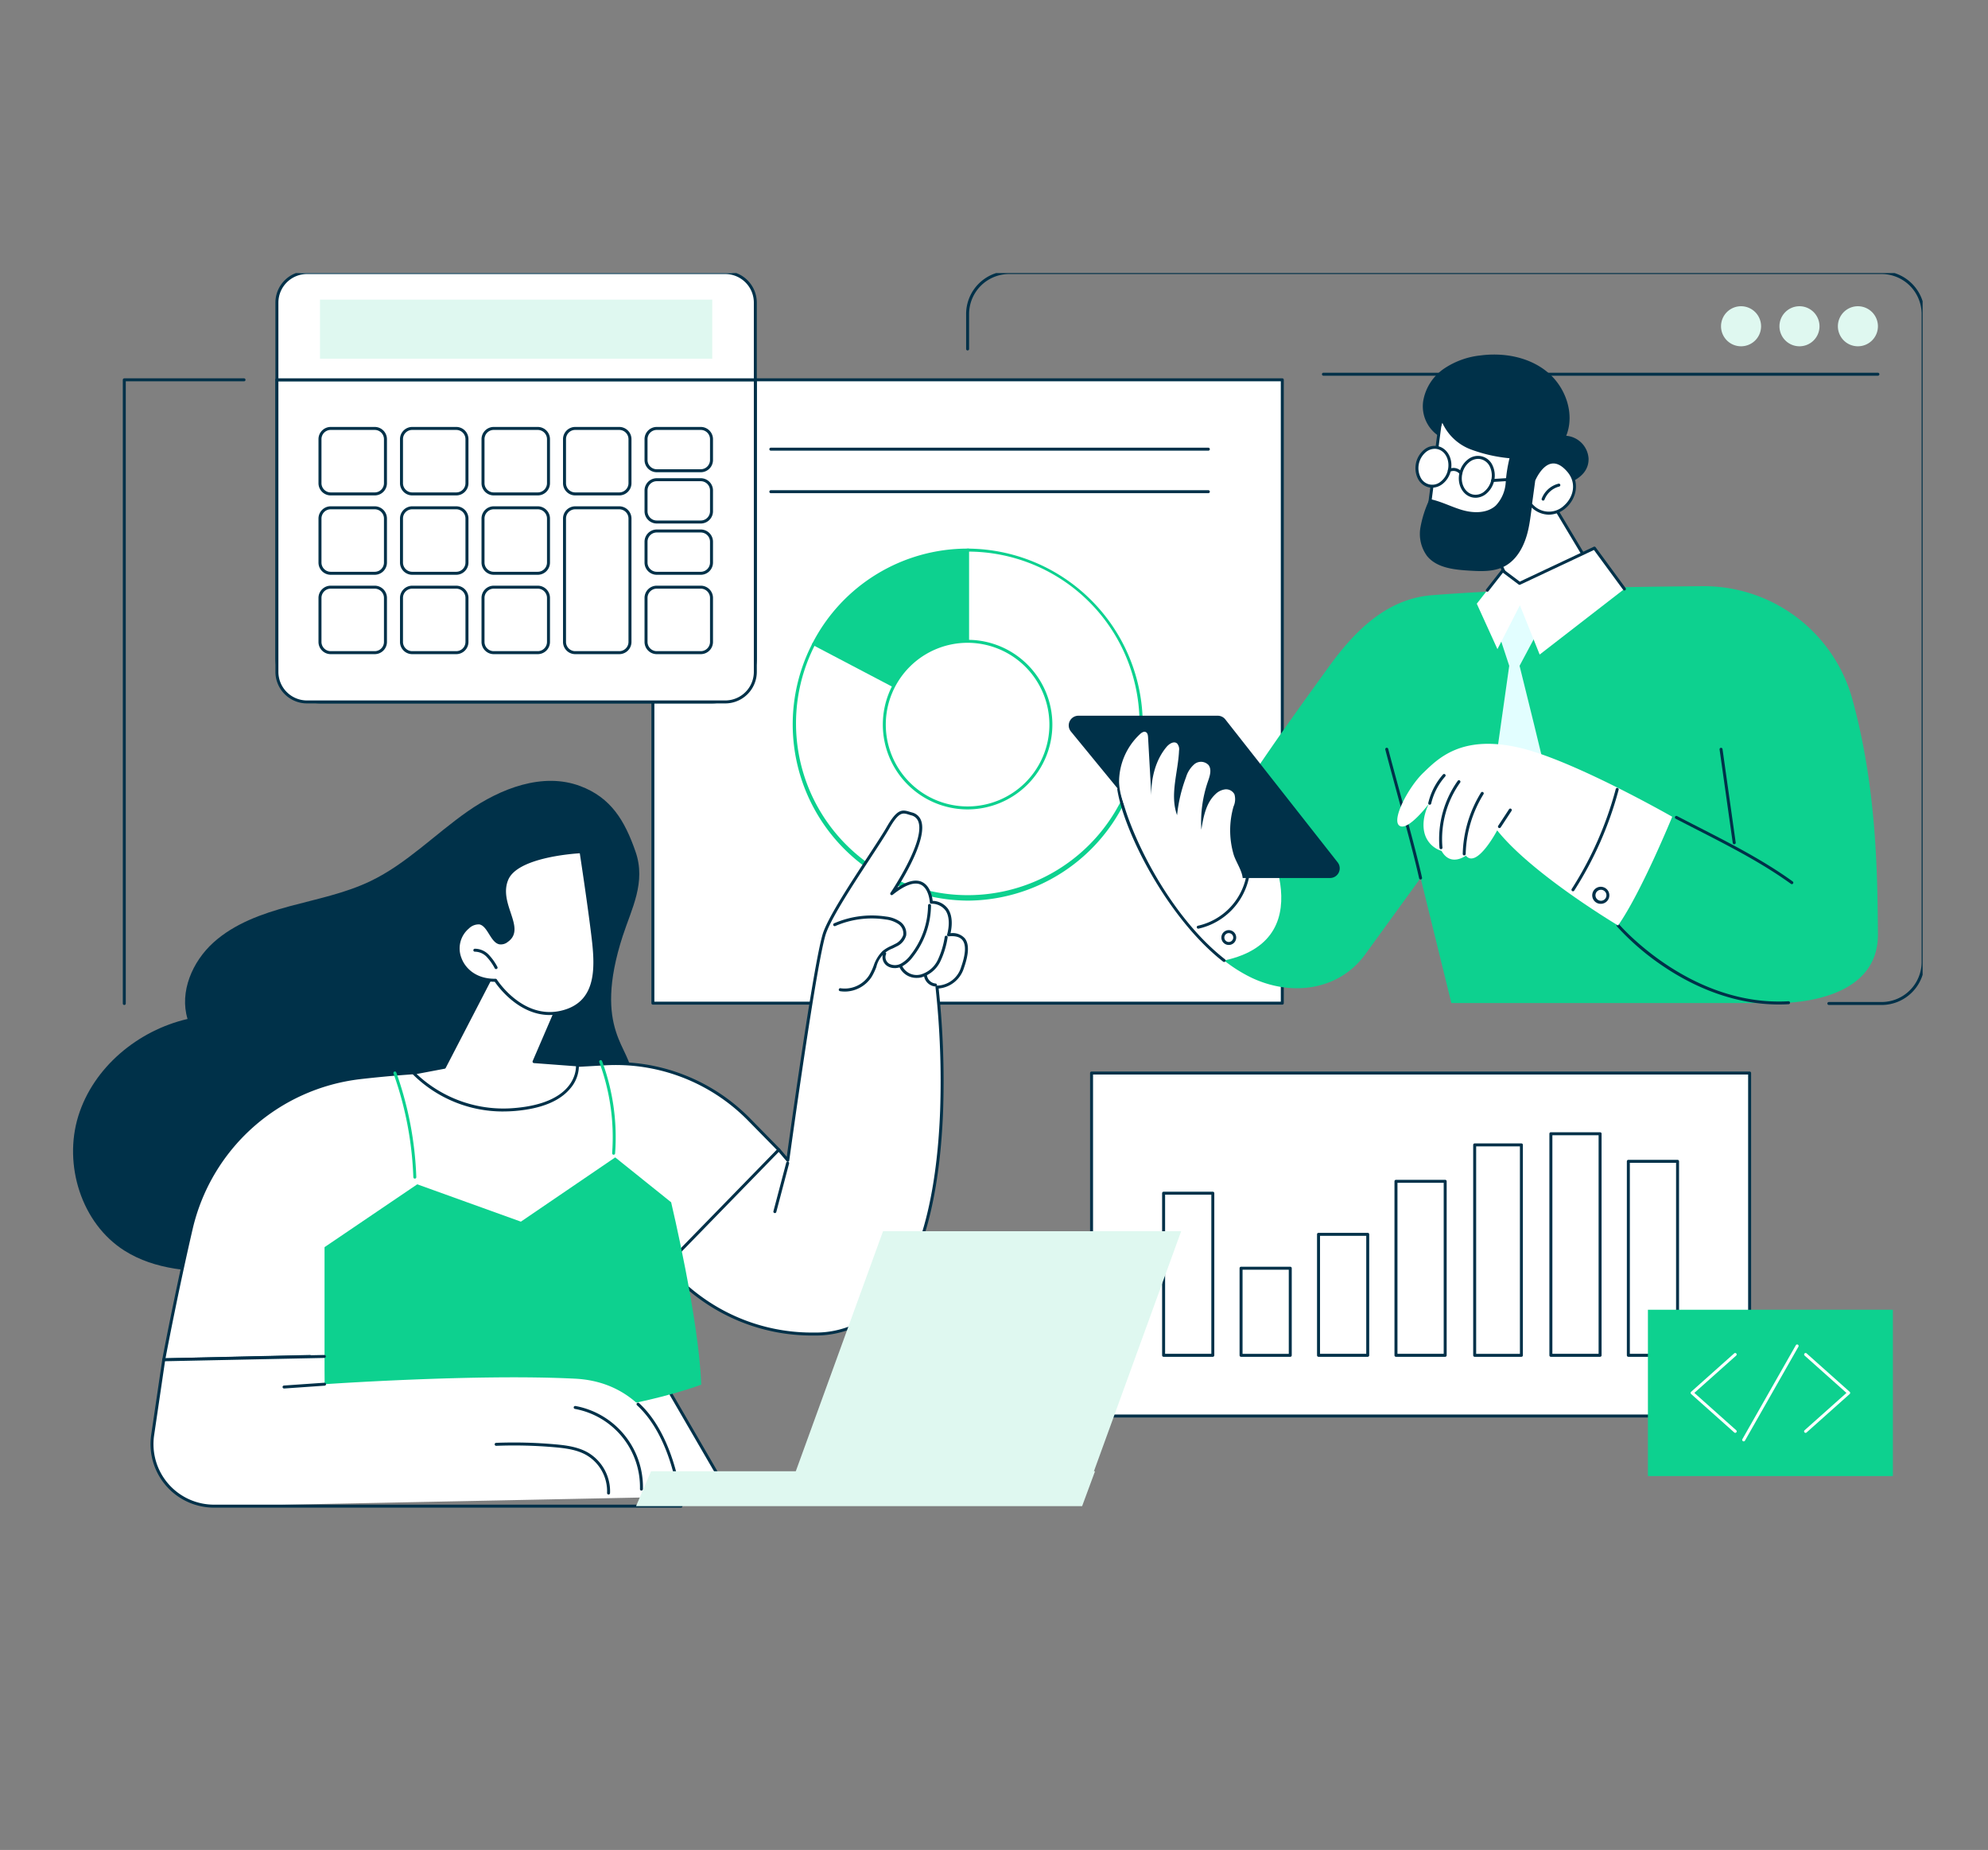<?xml version="1.0"?>
<svg xmlns="http://www.w3.org/2000/svg" xmlns:xlink="http://www.w3.org/1999/xlink" width="517" height="481" viewBox="0 0 517 481">
  <rect x="0" y="0" width="517" height="481" fill="#808080" stroke="none"/>
  <defs>
    <clipPath id="clip-path">
      <rect id="Rectangle_7514" data-name="Rectangle 7514" width="481" height="321" transform="translate(0 0.48)" fill="none"/>
    </clipPath>
    <clipPath id="clip-Picto-avantage-1-vert">
      <rect width="517" height="481"/>
    </clipPath>
  </defs>
  <g id="Picto-avantage-1-vert" clip-path="url(#clip-Picto-avantage-1-vert)">
    <g id="Groupe_561" data-name="Groupe 561" transform="translate(19 70.465)">
      <rect id="Rectangle_7506" data-name="Rectangle 7506" width="171.135" height="89.175" transform="translate(264.87 208.535)" fill="#fff"/>
      <g id="Groupe_560" data-name="Groupe 560" transform="translate(0 0.055)">
        <g id="Groupe_559" data-name="Groupe 559" clip-path="url(#clip-path)">
          <path id="Trac&#xE9;_8493" data-name="Trac&#xE9; 8493" d="M855.925,628.538H684.789a.387.387,0,0,1-.386-.386V538.977a.386.386,0,0,1,.386-.386H855.925a.386.386,0,0,1,.386.386v89.174a.386.386,0,0,1-.386.386m-170.749-.773H855.538v-88.4H685.176Z" transform="translate(-419.919 -330.497)" fill="#003149"/>
          <path id="Trac&#xE9;_8494" data-name="Trac&#xE9; 8494" d="M746.077,662.365h-12.8a.386.386,0,0,1-.386-.386v-42.15a.386.386,0,0,1,.386-.386h12.8a.387.387,0,0,1,.386.386v42.15a.387.387,0,0,1-.386.386m-12.41-.773h12.024V620.216H733.667Z" transform="translate(-449.671 -380.104)" fill="#003149"/>
          <rect id="Rectangle_7507" data-name="Rectangle 7507" width="12.797" height="22.646" transform="translate(303.753 259.228)" fill="#fff"/>
          <path id="Trac&#xE9;_8495" data-name="Trac&#xE9; 8495" d="M798.2,693.33h-12.8a.386.386,0,0,1-.386-.386V670.3a.386.386,0,0,1,.386-.386h12.8a.386.386,0,0,1,.386.386v22.646a.387.387,0,0,1-.386.386m-12.41-.773h12.024V670.684H785.792Z" transform="translate(-481.653 -411.069)" fill="#003149"/>
          <path id="Trac&#xE9;_8496" data-name="Trac&#xE9; 8496" d="M850.327,679.338h-12.8a.386.386,0,0,1-.386-.386V647.492a.386.386,0,0,1,.386-.386h12.8a.387.387,0,0,1,.386.386v31.459a.387.387,0,0,1-.386.386m-12.41-.773h12.024V647.879H837.917Z" transform="translate(-513.634 -397.077)" fill="#003149"/>
          <rect id="Rectangle_7508" data-name="Rectangle 7508" width="12.797" height="45.244" transform="translate(344.039 236.63)" fill="#fff"/>
          <path id="Trac&#xE9;_8497" data-name="Trac&#xE9; 8497" d="M902.452,657.451h-12.8a.386.386,0,0,1-.386-.386V611.82a.386.386,0,0,1,.386-.386h12.8a.387.387,0,0,1,.386.386v45.245a.387.387,0,0,1-.386.386m-12.41-.773h12.024V612.207H890.042Z" transform="translate(-545.616 -375.19)" fill="#003149"/>
          <path id="Trac&#xE9;_8498" data-name="Trac&#xE9; 8498" d="M954.766,642.424H942.613a.387.387,0,0,1-.386-.386v-54.71a.387.387,0,0,1,.386-.386h12.152a.386.386,0,0,1,.386.386v54.71a.386.386,0,0,1-.386.386M943,641.651h11.379V587.714H943Z" transform="translate(-578.108 -360.163)" fill="#003149"/>
          <rect id="Rectangle_7509" data-name="Rectangle 7509" width="12.797" height="57.614" transform="translate(384.326 224.261)" fill="#fff"/>
          <path id="Trac&#xE9;_8499" data-name="Trac&#xE9; 8499" d="M1006.7,637.812h-12.8a.386.386,0,0,1-.386-.386V579.811a.386.386,0,0,1,.386-.386h12.8a.386.386,0,0,1,.386.386v57.614a.386.386,0,0,1-.386.386m-12.41-.773h12.024V580.2H994.292Z" transform="translate(-609.579 -355.551)" fill="#003149"/>
          <rect id="Rectangle_7510" data-name="Rectangle 7510" width="12.797" height="50.437" transform="translate(404.47 231.437)" fill="#fff"/>
          <path id="Trac&#xE9;_8500" data-name="Trac&#xE9; 8500" d="M1058.827,649.207h-12.8a.386.386,0,0,1-.386-.386V598.383a.386.386,0,0,1,.386-.386h12.8a.386.386,0,0,1,.386.386v50.437a.386.386,0,0,1-.386.386m-12.411-.773h12.024V598.77h-12.024Z" transform="translate(-641.56 -366.946)" fill="#003149"/>
          <rect id="Rectangle_7511" data-name="Rectangle 7511" width="163.683" height="162.072" transform="translate(150.793 28.237)" fill="#fff"/>
          <path id="Trac&#xE9;_8501" data-name="Trac&#xE9; 8501" d="M553.274,235.022H389.591a.386.386,0,0,1-.386-.386V72.563a.386.386,0,0,1,.386-.386H553.274a.387.387,0,0,1,.386.386V234.635a.386.386,0,0,1-.386.386m-163.3-.773h162.91V72.95H389.978Z" transform="translate(-238.799 -44.326)" fill="#003149"/>
          <path id="Trac&#xE9;_8502" data-name="Trac&#xE9; 8502" d="M446.294,114.83a3.16,3.16,0,1,1-3.16-3.16,3.16,3.16,0,0,1,3.16,3.16" transform="translate(-269.948 -68.558)" fill="#f57a35"/>
          <path id="Trac&#xE9;_8503" data-name="Trac&#xE9; 8503" d="M582.74,119.621H468.961a.386.386,0,1,1,0-.773H582.74a.386.386,0,0,1,0,.773" transform="translate(-287.497 -72.962)" fill="#003149"/>
          <path id="Trac&#xE9;_8504" data-name="Trac&#xE9; 8504" d="M446.294,143.433a3.16,3.16,0,1,1-3.16-3.16,3.16,3.16,0,0,1,3.16,3.16" transform="translate(-269.948 -86.107)" fill="#f57a35"/>
          <path id="Trac&#xE9;_8505" data-name="Trac&#xE9; 8505" d="M582.74,148.224H468.961a.386.386,0,1,1,0-.773H582.74a.386.386,0,0,1,0,.773" transform="translate(-287.497 -90.511)" fill="#003149"/>
          <path id="Trac&#xE9;_8506" data-name="Trac&#xE9; 8506" d="M530.388,233.118V187.742A45.277,45.277,0,1,1,490.4,212.126Z" transform="translate(-297.754 -115.232)" fill="#fff"/>
          <path id="Trac&#xE9;_8507" data-name="Trac&#xE9; 8507" d="M490.4,212.126l39.986-24.383A45.277,45.277,0,1,1,490.4,212.126" transform="translate(-297.754 -115.232)" fill="#fff"/>
          <path id="Trac&#xE9;_8508" data-name="Trac&#xE9; 8508" d="M529.774,278.267a45.824,45.824,0,0,1-40.329-66.933.383.383,0,0,1,.142-.152L529.573,186.8a.385.385,0,0,1,.2-.056,45.763,45.763,0,0,1,0,91.525m-39.692-66.481a44.665,44.665,0,1,0,39.8-24.271Z" transform="translate(-297.141 -114.618)" fill="#0dd18f"/>
          <path id="Trac&#xE9;_8509" data-name="Trac&#xE9; 8509" d="M498.514,212.126A45.055,45.055,0,0,1,538.5,187.742v45.376Z" transform="translate(-305.866 -115.232)" fill="#0dd18f"/>
          <path id="Trac&#xE9;_8510" data-name="Trac&#xE9; 8510" d="M538.06,233.143l-40.893-21.469.177-.341a45.349,45.349,0,0,1,40.329-24.592h.386Zm-39.851-21.795,39.078,20.516V187.516a44.569,44.569,0,0,0-39.078,23.833" transform="translate(-305.039 -114.618)" fill="#0dd18f"/>
          <path id="Trac&#xE9;_8511" data-name="Trac&#xE9; 8511" d="M545.938,270.774A21.659,21.659,0,1,0,567.6,249.115a21.659,21.659,0,0,0-21.659,21.659" transform="translate(-334.963 -152.888)" fill="#fff"/>
          <path id="Trac&#xE9;_8512" data-name="Trac&#xE9; 8512" d="M566.984,292.205a22.046,22.046,0,1,1,22.046-22.046,22.071,22.071,0,0,1-22.046,22.046m0-43.319a21.273,21.273,0,1,0,21.273,21.273,21.3,21.3,0,0,0-21.273-21.273" transform="translate(-334.35 -152.273)" fill="#0dd18f"/>
          <path id="Trac&#xE9;_8513" data-name="Trac&#xE9; 8513" d="M977.972,171.157l-13.138-21.925-15.658-1.289-1.828,8.267,10.169,21.46Z" transform="translate(-581.251 -90.813)" fill="#fff"/>
          <path id="Trac&#xE9;_8514" data-name="Trac&#xE9; 8514" d="M956.9,177.443a.387.387,0,0,1-.349-.221l-10.169-21.46a.384.384,0,0,1-.028-.249l1.828-8.267a.392.392,0,0,1,.409-.3l15.658,1.289a.385.385,0,0,1,.3.187l13.138,21.925a.386.386,0,0,1-.214.567l-20.455,6.512a.374.374,0,0,1-.117.019m-9.763-21.892,9.968,21.035,19.668-6.262-12.785-21.336-15.123-1.245Z" transform="translate(-580.637 -90.199)" fill="#003149"/>
          <path id="Trac&#xE9;_8515" data-name="Trac&#xE9; 8515" d="M915.15,92.725l-3.86,29.606s18.972,6.925,20.357.85,4.788-21.546,4.788-21.546Z" transform="translate(-559.127 -56.934)" fill="#fff"/>
          <path id="Trac&#xE9;_8516" data-name="Trac&#xE9; 8516" d="M925.883,125.446c-6.028,0-14.87-3.2-15.337-3.366a.387.387,0,0,1-.25-.413l3.859-29.606a.387.387,0,0,1,.532-.306l21.285,8.91a.386.386,0,0,1,.228.44c-.034.155-3.418,15.542-4.788,21.549a3.035,3.035,0,0,1-1.6,2.04,8.426,8.426,0,0,1-3.927.754M911.1,121.457c2.04.714,14.2,4.809,18.338,2.557a2.262,2.262,0,0,0,1.218-1.533c1.26-5.525,4.227-18.995,4.718-21.228l-20.521-8.59Z" transform="translate(-558.514 -56.32)" fill="#003149"/>
          <path id="Trac&#xE9;_8517" data-name="Trac&#xE9; 8517" d="M950.286,83.422a6.345,6.345,0,0,0-5.821-6.126c2.289-5.711-.142-12.63-4.882-16.554s-11.309-5.129-17.411-4.337a20.885,20.885,0,0,0-9.524,3.461,12.771,12.771,0,0,0-5.374,8.383,9.26,9.26,0,0,0,3.789,8.929l1.188-3.255a13.247,13.247,0,0,0,7.376,6.912,39.321,39.321,0,0,0,10.089,2.3,37.864,37.864,0,0,0-1,6.439,9.541,9.541,0,0,1-2.565,5.858c-2.236,2.041-5.693,2.028-8.606,1.206s-5.626-2.319-8.6-2.894a28.807,28.807,0,0,0-2.4,7.422,9.714,9.714,0,0,0,1.742,7.407c2.5,3.055,6.908,3.531,10.846,3.777,3.125.194,6.426.355,9.212-1.075,3.475-1.784,5.365-5.671,6.226-9.482s.938-7.78,2-11.539l5.325-.206a9.149,9.149,0,0,0,3.978-.8c2.4-1.11,4.395-2.973,4.4-5.831" transform="translate(-556.152 -34.509)" fill="#003149"/>
          <path id="Trac&#xE9;_8518" data-name="Trac&#xE9; 8518" d="M981.68,133.175s3.533-8.687,8.942-2.513-3.774,15.488-9.791,8.756Z" transform="translate(-601.794 -78.851)" fill="#fff"/>
          <path id="Trac&#xE9;_8519" data-name="Trac&#xE9; 8519" d="M984.955,141.539a6.685,6.685,0,0,1-5.026-2.478.388.388,0,0,1-.1-.31l.849-6.243a.393.393,0,0,1,.025-.094c.073-.18,1.825-4.409,4.865-4.919,1.566-.264,3.159.509,4.726,2.3,2.948,3.365,1.765,7.635-.846,9.946a6.868,6.868,0,0,1-4.5,1.8m-4.331-2.863a5.668,5.668,0,0,0,8.317.483c2.39-2.115,3.424-5.836.777-8.857-1.378-1.572-2.727-2.26-4.015-2.045-2.467.413-4.074,3.974-4.26,4.407Z" transform="translate(-601.181 -78.236)" fill="#003149"/>
          <path id="Trac&#xE9;_8520" data-name="Trac&#xE9; 8520" d="M988.67,147.455a.393.393,0,0,1-.136-.025.386.386,0,0,1-.226-.5,6.332,6.332,0,0,1,4.341-3.871.387.387,0,1,1,.187.75,5.549,5.549,0,0,0-3.8,3.392.388.388,0,0,1-.362.251" transform="translate(-606.367 -87.811)" fill="#003149"/>
          <path id="Trac&#xE9;_8521" data-name="Trac&#xE9; 8521" d="M936.891,135.234a4.009,4.009,0,0,1-.9-.1c-2.488-.576-3.958-3.438-3.277-6.38a6,6,0,0,1,2.166-3.448,4.152,4.152,0,0,1,6.427,1.487,6.219,6.219,0,0,1-1.734,7.5,4.432,4.432,0,0,1-2.679.948m.669-10.106a3.671,3.671,0,0,0-2.216.79,5.22,5.22,0,0,0-1.879,3.006c-.585,2.527.626,4.973,2.7,5.453a3.517,3.517,0,0,0,2.939-.708,5.449,5.449,0,0,0,1.512-6.532,3.519,3.519,0,0,0-2.331-1.927,3.206,3.206,0,0,0-.724-.082m-4.472,3.709h0Z" transform="translate(-572.168 -76.34)" fill="#003149"/>
          <path id="Trac&#xE9;_8522" data-name="Trac&#xE9; 8522" d="M904.505,122.7c-.634,2.74.7,5.388,2.988,5.917s4.649-1.264,5.283-4-.7-5.389-2.988-5.917-4.649,1.264-5.283,4" transform="translate(-554.867 -72.811)" fill="#fff"/>
          <path id="Trac&#xE9;_8523" data-name="Trac&#xE9; 8523" d="M907.694,128.479a3.986,3.986,0,0,1-.9-.1,4.276,4.276,0,0,1-2.846-2.332,6.219,6.219,0,0,1,1.734-7.5,4.275,4.275,0,0,1,3.58-.845c2.488.575,3.958,3.438,3.278,6.38a6,6,0,0,1-2.166,3.448,4.431,4.431,0,0,1-2.679.948m.669-10.106a3.671,3.671,0,0,0-2.216.79,5.45,5.45,0,0,0-1.511,6.532,3.381,3.381,0,0,0,5.27,1.219,5.223,5.223,0,0,0,1.88-3.007c.584-2.527-.626-4.974-2.7-5.453a3.185,3.185,0,0,0-.724-.083m-4.471,3.709h0Z" transform="translate(-554.253 -72.196)" fill="#003149"/>
          <path id="Trac&#xE9;_8524" data-name="Trac&#xE9; 8524" d="M928.556,134.146a.387.387,0,0,1-.3-.14,2.062,2.062,0,0,0-2.518-.611.387.387,0,0,1-.393-.665,2.774,2.774,0,0,1,3.507.783.386.386,0,0,1-.3.633" transform="translate(-567.635 -81.262)" fill="#003149"/>
          <path id="Trac&#xE9;_8525" data-name="Trac&#xE9; 8525" d="M954.739,139.63a.386.386,0,0,1-.024-.772l10.7-.66a.386.386,0,1,1,.047.771l-10.7.66h-.024" transform="translate(-585.548 -84.833)" fill="#003149"/>
          <path id="Trac&#xE9;_8526" data-name="Trac&#xE9; 8526" d="M783.452,273.773l-2.246-11.432c7.3-10.939,14.463-20.841,20.779-29.556,6.786-9.363,15.081-17.485,26.609-18.406,20.674-1.653,49.405-2.195,70.422-2.353a40.071,40.071,0,0,1,38.966,29.336c6.279,22.8,6.545,44.9,6.663,61.132.141,19.326-27.664,17.923-27.664,17.923H833.713l-8-32.517-14.4,19.843c-6.853,9.442-19.273,11.068-29.775,5.986a38.8,38.8,0,0,1-6.917-4.377,127.672,127.672,0,0,0,8.835-35.578" transform="translate(-475.27 -130.131)" fill="#0dd18f"/>
          <path id="Trac&#xE9;_8527" data-name="Trac&#xE9; 8527" d="M703.721,344.737l25.252,11.036c2.9-4.676,5.828-9.19,8.734-13.545l2.246,11.432s18.294,29.788-8.835,35.578c-14.793-11.55-25.778-34.266-27.4-44.5" transform="translate(-431.772 -210.018)" fill="#fff"/>
          <path id="Trac&#xE9;_8528" data-name="Trac&#xE9; 8528" d="M730.5,392.994a.383.383,0,0,1-.237-.082c-14.464-11.293-25.79-33.672-27.542-44.746a.386.386,0,1,1,.763-.121c1.489,9.41,11.87,32.246,27.254,44.258a.386.386,0,0,1-.238.691" transform="translate(-431.158 -213.387)" fill="#003149"/>
          <path id="Trac&#xE9;_8529" data-name="Trac&#xE9; 8529" d="M1108.376,384.332a.382.382,0,0,1-.226-.073c-7.515-5.436-16.147-9.85-24.5-14.12-1.841-.941-3.673-1.878-5.481-2.82a.386.386,0,1,1,.357-.686c1.807.941,3.637,1.877,5.476,2.818,8.374,4.282,17.034,8.71,24.6,14.181a.386.386,0,0,1-.227.7" transform="translate(-661.391 -224.965)" fill="#003149"/>
          <path id="Trac&#xE9;_8530" data-name="Trac&#xE9; 8530" d="M1111.834,345.81a.387.387,0,0,1-.382-.333l-3.432-24.314a.387.387,0,0,1,.766-.108l3.431,24.314a.386.386,0,0,1-.328.437.374.374,0,0,1-.054,0" transform="translate(-679.829 -196.823)" fill="#003149"/>
          <path id="Trac&#xE9;_8531" data-name="Trac&#xE9; 8531" d="M892.242,354.979a.387.387,0,0,1-.377-.3c-1.161-5.271-3.478-13.8-5.72-22.041-1.117-4.108-2.172-7.989-3.075-11.427a.386.386,0,1,1,.747-.2c.9,3.435,1.957,7.314,3.073,11.421,2.244,8.253,4.565,16.788,5.729,22.078a.388.388,0,0,1-.378.47" transform="translate(-541.805 -196.823)" fill="#003149"/>
          <path id="Trac&#xE9;_8532" data-name="Trac&#xE9; 8532" d="M1080.934,460.235c-12.4,0-22.844-5.142-29.588-9.621a66.008,66.008,0,0,1-12.517-10.674.386.386,0,0,1,.588-.5c.183.215,18.557,21.416,44.034,19.951a.387.387,0,0,1,.044.772q-1.294.074-2.561.073" transform="translate(-637.322 -269.579)" fill="#003149"/>
          <path id="Trac&#xE9;_8533" data-name="Trac&#xE9; 8533" d="M756.611,420.854a.386.386,0,0,1-.078-.765,16.477,16.477,0,0,0,12.482-12.531.386.386,0,0,1,.757.154,17.269,17.269,0,0,1-13.082,13.134.394.394,0,0,1-.079.008" transform="translate(-463.986 -249.911)" fill="#003149"/>
          <path id="Trac&#xE9;_8534" data-name="Trac&#xE9; 8534" d="M774.691,447.292a1.928,1.928,0,1,1,1.929-1.928,1.93,1.93,0,0,1-1.929,1.928m0-3.084a1.155,1.155,0,1,0,1.156,1.156,1.157,1.157,0,0,0-1.156-1.156" transform="translate(-474.133 -272.114)" fill="#003149"/>
          <path id="Trac&#xE9;_8535" data-name="Trac&#xE9; 8535" d="M961.852,214.771l5.46,10.315-4.971,9.324s7.595,30.513,7.326,30.307-14.313,0-14.313,0l4.3-30.308-3.067-9.324Z" transform="translate(-586.162 -131.816)" fill="#e2feff"/>
          <path id="Trac&#xE9;_8536" data-name="Trac&#xE9; 8536" d="M975.234,186.4l-19.459,9.163-4.4-3.3-6.726,8.6,5.372,11.812,5.839-11.408,5.143,12.816,22.024-17.057Z" transform="translate(-579.596 -114.411)" fill="#fff"/>
          <path id="Trac&#xE9;_8537" data-name="Trac&#xE9; 8537" d="M951.118,197.139a.386.386,0,0,1-.3-.624l3.991-5.1a.387.387,0,0,1,.537-.071l4.21,3.162,19.248-9.064a.386.386,0,0,1,.476.121l7.8,10.621a.386.386,0,1,1-.623.458l-7.609-10.365L959.67,195.3a.386.386,0,0,1-.4-.041l-4.093-3.075-3.757,4.8a.387.387,0,0,1-.3.148" transform="translate(-583.327 -113.798)" fill="#003149"/>
          <path id="Trac&#xE9;_8538" data-name="Trac&#xE9; 8538" d="M962.648,337.04s-8.065,19.709-14.082,28.271c0,0-22.34-13.288-31.441-24.731,0,0-5.3,10.066-8.139,6.572,0,0-3.975,3.01-6.33-1.231a6.538,6.538,0,0,1-4.443-4.667c-.957-3.8,1.161-7.595,1.161-7.595s-5.38,7.181-7.633,5.737,2.314-10.077,6.139-13.752,9.941-10.115,25.236-6.5c13.976,3.3,39.531,17.9,39.531,17.9" transform="translate(-546.766 -195.2)" fill="#fff"/>
          <path id="Trac&#xE9;_8539" data-name="Trac&#xE9; 8539" d="M935.574,366.958h-.009a.387.387,0,0,1-.377-.4,31.794,31.794,0,0,1,4.747-15.93.386.386,0,1,1,.657.407,31.017,31.017,0,0,0-4.632,15.543.387.387,0,0,1-.386.377" transform="translate(-573.789 -215.061)" fill="#003149"/>
          <path id="Trac&#xE9;_8540" data-name="Trac&#xE9; 8540" d="M919.778,360.51a.387.387,0,0,1-.385-.351,26.108,26.108,0,0,1,4.741-17.426.386.386,0,1,1,.627.451,25.326,25.326,0,0,0-4.6,16.9.387.387,0,0,1-.349.42l-.036,0" transform="translate(-564.034 -210.229)" fill="#003149"/>
          <path id="Trac&#xE9;_8541" data-name="Trac&#xE9; 8541" d="M912.37,346.37a.361.361,0,0,1-.088-.01.386.386,0,0,1-.289-.464,17,17,0,0,1,3.827-7.391.386.386,0,0,1,.578.513,16.218,16.218,0,0,0-3.653,7.054.387.387,0,0,1-.376.3" transform="translate(-559.552 -207.653)" fill="#003149"/>
          <path id="Trac&#xE9;_8542" data-name="Trac&#xE9; 8542" d="M959.3,366.72a.387.387,0,0,1-.323-.6l2.816-4.3a.386.386,0,1,1,.646.424l-2.816,4.3a.385.385,0,0,1-.323.175" transform="translate(-588.349 -221.934)" fill="#003149"/>
          <path id="Trac&#xE9;_8543" data-name="Trac&#xE9; 8543" d="M1008.762,374.615a.386.386,0,0,1-.325-.595,92.335,92.335,0,0,0,11.457-26,.386.386,0,1,1,.746.2,93.083,93.083,0,0,1-11.552,26.216.386.386,0,0,1-.326.178" transform="translate(-618.694 -213.396)" fill="#003149"/>
          <path id="Trac&#xE9;_8544" data-name="Trac&#xE9; 8544" d="M1024.541,418.718a2.082,2.082,0,0,1-.755-.139,2.22,2.22,0,0,1,1.551-4.16.554.554,0,0,0,.119.046,2.213,2.213,0,0,1-.915,4.253m.1-3.646a1.426,1.426,0,1,0,.517.1l-.038-.019-.04-.012a1.313,1.313,0,0,0-.44-.074" transform="translate(-627.288 -254.238)" fill="#003149"/>
          <path id="Trac&#xE9;_8545" data-name="Trac&#xE9; 8545" d="M672.558,299.177h36.23a2.518,2.518,0,0,1,1.979.962L739.973,337.3a2.517,2.517,0,0,1-1.979,4.073H703.018a2.516,2.516,0,0,1-1.947-.921L670.61,303.29a2.518,2.518,0,0,1,1.947-4.113" transform="translate(-411.104 -183.603)" fill="#003149"/>
          <path id="Trac&#xE9;_8546" data-name="Trac&#xE9; 8546" d="M709.349,310.589c.426-.4,1.032-.791,1.541-.511.443.244.524.847.553,1.361q.423,7.547.846,15.094c-.06-4.5,1.083-9.154,3.932-12.583.7-.844,1.94-1.639,2.769-.927a2.266,2.266,0,0,1,.509,1.857c-.244,5.648-2.454,11.485-.513,16.779a39.276,39.276,0,0,1,2.32-9.839,7.2,7.2,0,0,1,2.2-3.427,2.708,2.708,0,0,1,3.668.247c.877,1.167.335,2.831-.148,4.217a32.485,32.485,0,0,0-1.73,12.589c.536-3.327,1.2-6.915,3.631-9.2a4.38,4.38,0,0,1,2.55-1.288,2.449,2.449,0,0,1,2.423,1.274,4.584,4.584,0,0,1-.227,3.172,22.389,22.389,0,0,0-.008,12.389c.861,3.012,4.55,7.066.647,9.418a6.841,6.841,0,0,1-4.53.644c-4.347-.638-8.125-3.323-11.523-6.169a47.919,47.919,0,0,1-9.294-9.883c-2.53-3.787-4.936-8.22-5.065-12.806a17.077,17.077,0,0,1,5.452-12.411" transform="translate(-431.876 -190.233)" fill="#fff"/>
          <path id="Trac&#xE9;_8547" data-name="Trac&#xE9; 8547" d="M143,383.188c2.268-6.973,6.044-13.8,3.284-21.757-2.805-8.084-6.386-14.077-14.4-17.077-9.731-3.643-20.7.612-29.221,6.554s-15.911,13.637-25.273,18.145c-6.648,3.2-13.978,4.637-21.1,6.561s-14.322,4.481-19.793,9.433-8.863,12.8-6.722,19.867C16.846,407.906,5.281,417.5,1.359,430.166s.813,27.923,12.028,35c7.936,5.012,17.833,5.661,27.212,5.29s18.866-1.611,28.083.161c8.575,1.649,16.653,5.867,25.377,6.233,14.576.611,27.336-9.547,37.054-20.427,4.891-5.476,9.609-11.765,10.148-19.087.462-6.269,7.715-12.9,3.843-17.975.437-6.766-10.257-11.132-2.109-36.177" transform="translate(0 -210.494)" fill="#003149"/>
          <path id="Trac&#xE9;_8548" data-name="Trac&#xE9; 8548" d="M438.464,395.216c-2.436,6.509-9.655,59.326-9.655,59.326l-2.333-2.744s-21.587,12.872-30.512,28.194c0,0,12.267,19.689,39.639,19.717,43.341.045,32.015-90.2,32.015-90.2a7.1,7.1,0,0,0,6.619-5.036c1.828-5.184,1.574-9.041-3.614-8.551,0,0,2.515-8.14-4.492-8.471,0,0-.458-10.111-10.289-2.237,0,0,12.73-18.685,5.144-20.747-2.084-.567-3.142-1.586-6.137,3.636s-13.949,20.6-16.385,27.114" transform="translate(-242.946 -223.369)" fill="#fff"/>
          <path id="Trac&#xE9;_8549" data-name="Trac&#xE9; 8549" d="M435.022,499.494h-.032a49.6,49.6,0,0,1-30.317-9.948,42.453,42.453,0,0,1-9.649-9.951.386.386,0,1,1,.656-.409,41.707,41.707,0,0,0,9.488,9.765,48.833,48.833,0,0,0,29.824,9.77h.031a24.5,24.5,0,0,0,19.095-8.586c10.248-11.6,13.105-33.043,13.7-48.987a224.87,224.87,0,0,0-1.192-32.2.386.386,0,0,1,.4-.434,6.676,6.676,0,0,0,6.242-4.778c1.211-3.434,1.337-5.8.376-7.03-.65-.832-1.856-1.171-3.589-1.007a.387.387,0,0,1-.406-.5c.012-.039,1.184-3.937-.441-6.25a4.5,4.5,0,0,0-3.7-1.721.387.387,0,0,1-.368-.368c0-.036-.2-3.622-2.386-4.612-1.677-.758-4.126.136-7.276,2.659a.386.386,0,0,1-.561-.519c.091-.134,9.1-13.457,7.242-18.5a2.572,2.572,0,0,0-1.879-1.656c-.216-.058-.42-.122-.618-.183-1.586-.491-2.545-.787-5.083,3.639-.98,1.709-2.794,4.479-4.894,7.686-4.382,6.692-9.835,15.02-11.464,19.371-2.393,6.395-9.561,58.716-9.634,59.243a.387.387,0,0,1-.677.2l-2.333-2.744a.387.387,0,0,1,.589-.5l1.773,2.086c.974-7.077,7.276-52.456,9.558-58.553,1.659-4.432,7.138-12.8,11.541-19.524,2.093-3.2,3.9-5.958,4.871-7.647,2.714-4.732,3.979-4.611,5.981-3.993.189.059.385.119.592.175a3.341,3.341,0,0,1,2.4,2.134c1.588,4.3-3.725,13.525-6.173,17.424,2.607-1.728,4.742-2.232,6.363-1.5,2.2,1,2.7,3.919,2.809,4.933a5.085,5.085,0,0,1,3.958,2.028c1.474,2.1.973,5.156.686,6.385a4.246,4.246,0,0,1,3.725,1.338c1.15,1.472,1.066,4.012-.256,7.763a7.556,7.556,0,0,1-6.551,5.273,227.877,227.877,0,0,1,1.149,31.907c-.6,16.069-3.491,37.7-13.89,49.47a25.242,25.242,0,0,1-19.674,8.847" transform="translate(-242.333 -222.767)" fill="#003149"/>
          <path id="Trac&#xE9;_8550" data-name="Trac&#xE9; 8550" d="M514.536,453.354a7.661,7.661,0,0,1-1.232-.1.386.386,0,1,1,.125-.763,7.563,7.563,0,0,0,7.452-3.372,16,16,0,0,0,1.15-2.424,9.731,9.731,0,0,1,2.343-3.879,9.835,9.835,0,0,1,2.269-1.358c.318-.153.646-.311.956-.478a3.947,3.947,0,0,0,2.153-2.358,3.007,3.007,0,0,0-1.3-2.845,7.464,7.464,0,0,0-3.325-1.166,23.792,23.792,0,0,0-13.052,1.709.386.386,0,0,1-.311-.708,24.573,24.573,0,0,1,13.482-1.766,8.151,8.151,0,0,1,3.666,1.309,3.759,3.759,0,0,1,1.6,3.621,4.479,4.479,0,0,1-2.542,2.883c-.326.177-.663.339-.989.5a6.72,6.72,0,0,0-4.232,4.833,16.546,16.546,0,0,1-1.21,2.542,8.386,8.386,0,0,1-7,3.824" transform="translate(-313.852 -266.06)" fill="#003149"/>
          <path id="Trac&#xE9;_8551" data-name="Trac&#xE9; 8551" d="M547.826,442.479a3.48,3.48,0,0,1-1.724-.431,2.742,2.742,0,0,1-1.2-3.5.386.386,0,0,1,.688.353,1.981,1.981,0,0,0,.9,2.479,3.248,3.248,0,0,0,3-.075,7.82,7.82,0,0,0,2.465-2.2,21.149,21.149,0,0,0,4.566-12.922.387.387,0,0,1,.386-.383h0a.386.386,0,0,1,.383.39,21.923,21.923,0,0,1-4.734,13.4,8.528,8.528,0,0,1-2.724,2.415,4.515,4.515,0,0,1-2,.486" transform="translate(-334.175 -261.289)" fill="#003149"/>
          <path id="Trac&#xE9;_8552" data-name="Trac&#xE9; 8552" d="M560.546,458.151a4.856,4.856,0,0,1-4.582-2.892.386.386,0,1,1,.725-.269,4.189,4.189,0,0,0,4.829,2.281,7.079,7.079,0,0,0,4.466-3.8,21.9,21.9,0,0,0,1.8-5.981.386.386,0,1,1,.758.151,22.5,22.5,0,0,1-1.877,6.19,7.842,7.842,0,0,1-4.98,4.193,5.16,5.16,0,0,1-1.141.127" transform="translate(-341.099 -274.41)" fill="#003149"/>
          <path id="Trac&#xE9;_8553" data-name="Trac&#xE9; 8553" d="M575.665,476.388h-.022a3.266,3.266,0,0,1-2.963-2.7.387.387,0,0,1,.765-.114,2.5,2.5,0,0,0,2.24,2.038.387.387,0,0,1-.021.772" transform="translate(-351.369 -290.406)" fill="#003149"/>
          <path id="Trac&#xE9;_8554" data-name="Trac&#xE9; 8554" d="M471.674,612.571a.4.4,0,0,1-.1-.013.387.387,0,0,1-.275-.472l3.326-12.611a.386.386,0,1,1,.747.2l-3.326,12.611a.387.387,0,0,1-.373.288" transform="translate(-289.161 -367.676)" fill="#003149"/>
          <path id="Trac&#xE9;_8555" data-name="Trac&#xE9; 8555" d="M213.241,547.742l7.727,7.87-28.182,28.92.188,34.692,12.942,22.312-104.537-2.683-2.341-29.5-38.021.867s3.1-16.631,7.145-34.071a51.106,51.106,0,0,1,43.858-39.272c7.546-.872,16.242-1.575,26.007-1.9,15.489-.508,28.1-1.135,37.653-1.7a48.587,48.587,0,0,1,37.561,14.466" transform="translate(-37.437 -327.184)" fill="#fff"/>
          <path id="Trac&#xE9;_8556" data-name="Trac&#xE9; 8556" d="M205.3,641.309h-.01l-104.538-2.683a.386.386,0,0,1-.376-.356l-2.312-29.137-37.657.858a.4.4,0,0,1-.3-.136.386.386,0,0,1-.085-.321c.031-.166,3.153-16.839,7.148-34.087a51.58,51.58,0,0,1,44.19-39.569c8.365-.967,17.125-1.605,26.038-1.9,13.359-.438,26.024-1.012,37.643-1.7a48.967,48.967,0,0,1,37.86,14.581l7.727,7.87a.386.386,0,0,1,0,.541L192.56,584.075l.187,34.43,12.891,22.223a.387.387,0,0,1-.334.58m-104.18-3.447,103.5,2.656-12.6-21.714a.389.389,0,0,1-.052-.192l-.188-34.692a.387.387,0,0,1,.11-.272L219.814,555l-7.463-7.6a48.185,48.185,0,0,0-37.263-14.351c-11.626.693-24.3,1.266-37.663,1.705-8.892.291-17.632.928-25.975,1.892a50.806,50.806,0,0,0-43.526,38.976c-3.618,15.617-6.519,30.762-7.054,33.586l37.545-.856a.38.38,0,0,1,.394.355Z" transform="translate(-36.824 -326.57)" fill="#003149"/>
          <path id="Trac&#xE9;_8557" data-name="Trac&#xE9; 8557" d="M169.24,619.682l24.108-16.338,26.951,9.71,24.532-16.71,14.543,11.669s7.252,30.4,7.823,47.415c0,0-36.91,14.53-97.958,7.779Z" transform="translate(-103.838 -365.932)" fill="#0dd18f"/>
          <path id="Trac&#xE9;_8558" data-name="Trac&#xE9; 8558" d="M221.158,566.432a.386.386,0,0,1-.386-.373,89.659,89.659,0,0,0-5.152-26.952.387.387,0,1,1,.728-.26,90.439,90.439,0,0,1,5.2,27.184.386.386,0,0,1-.373.4h-.014" transform="translate(-132.281 -330.497)" fill="#0dd18f"/>
          <path id="Trac&#xE9;_8559" data-name="Trac&#xE9; 8559" d="M357.834,555.518H357.8a.386.386,0,0,1-.356-.414,56.254,56.254,0,0,0-3.341-23.653.387.387,0,1,1,.725-.269,57.035,57.035,0,0,1,3.387,23.98.386.386,0,0,1-.385.357" transform="translate(-217.25 -325.796)" fill="#0dd18f"/>
          <path id="Trac&#xE9;_8560" data-name="Trac&#xE9; 8560" d="M56.167,731.14l-2.88,19.575A16.136,16.136,0,0,0,69.578,769.2l121.108-2.457s-2.607-29.417-27.51-30.687c-25.73-1.312-65.186,1.437-65.186,1.437l-.054-7.215Z" transform="translate(-32.587 -448.105)" fill="#fff"/>
          <path id="Trac&#xE9;_8561" data-name="Trac&#xE9; 8561" d="M60.4,730.912a.386.386,0,0,1-.008-.773l41.769-.867a.378.378,0,0,1,.394.378.387.387,0,0,1-.378.395l-41.769.867H60.4" transform="translate(-36.824 -447.491)" fill="#003149"/>
          <path id="Trac&#xE9;_8562" data-name="Trac&#xE9; 8562" d="M68.632,770.347A16.521,16.521,0,0,1,52.3,751.42l2.879-19.575a.386.386,0,1,1,.764.112L53.06,751.532a15.749,15.749,0,0,0,15.9,18.038H189.651c-.282-2.694-2.23-17.776-11.006-25.837a.386.386,0,0,1,.523-.569c9.838,9.037,11.28,26.587,11.293,26.763a.386.386,0,0,1-.385.416H68.969q-.169,0-.337,0" transform="translate(-31.978 -448.867)" fill="#003149"/>
          <path id="Trac&#xE9;_8563" data-name="Trac&#xE9; 8563" d="M141.35,749.45a.387.387,0,0,1-.026-.772l10.54-.733a.386.386,0,1,1,.054.771l-10.541.734h-.027" transform="translate(-86.489 -458.947)" fill="#003149"/>
          <path id="Trac&#xE9;_8564" data-name="Trac&#xE9; 8564" d="M313.308,801.7h-.021a.387.387,0,0,1-.366-.406,10.906,10.906,0,0,0-5.393-9.859c-2.492-1.416-5.414-1.775-8.194-2.022a120.223,120.223,0,0,0-15.265-.38.387.387,0,0,1-.03-.772,121.122,121.122,0,0,1,15.364.383c2.738.243,5.88.628,8.507,2.12a11.7,11.7,0,0,1,5.784,10.572.387.387,0,0,1-.386.366" transform="translate(-174.046 -483.628)" fill="#003149"/>
          <path id="Trac&#xE9;_8565" data-name="Trac&#xE9; 8565" d="M354.559,785.607h-.01a.387.387,0,0,1-.377-.4,20.662,20.662,0,0,0-16.895-20.836.387.387,0,1,1,.141-.76,21.436,21.436,0,0,1,17.527,21.616.387.387,0,0,1-.386.377" transform="translate(-206.744 -468.557)" fill="#003149"/>
          <path id="Trac&#xE9;_8566" data-name="Trac&#xE9; 8566" d="M251.773,462.906l-14.581,28.145-7.993,1.5A32.752,32.752,0,0,0,255.76,502c16.97-1.52,16.032-11.58,16.032-11.58l-11.281-.845,7.1-16.469Z" transform="translate(-140.626 -284.06)" fill="#fff"/>
          <path id="Trac&#xE9;_8567" data-name="Trac&#xE9; 8567" d="M251.98,501.921a33.269,33.269,0,0,1-23.685-9.725.386.386,0,0,1,.22-.634l7.807-1.469,14.495-27.977a.386.386,0,0,1,.552-.147l15.834,10.2a.387.387,0,0,1,.145.478l-6.881,15.971,10.74.8a.387.387,0,0,1,.356.35,9.069,9.069,0,0,1-2.269,6.2c-2.71,3.255-7.458,5.208-14.113,5.8-1.1.1-2.165.144-3.2.144m-22.619-9.732a32.888,32.888,0,0,0,25.751,8.818c14.839-1.329,15.688-9.113,15.692-10.836l-10.935-.819a.386.386,0,0,1-.326-.538l6.966-16.169-15.2-9.8-14.385,27.768a.387.387,0,0,1-.272.2Zm7.217-1.751h0Z" transform="translate(-140.013 -283.447)" fill="#003149"/>
          <path id="Trac&#xE9;_8568" data-name="Trac&#xE9; 8568" d="M268.889,424.111s6.73,10.757,17.162,8.283,8.988-13.091,7.93-21.519-2.862-20.188-2.862-20.188-16.555.7-19.285,7.134,4.68,12.747,0,16.009-4.092-8.273-10.137-3.466c-5.091,4.047-2.387,13.909,7.192,13.747" transform="translate(-159.015 -239.75)" fill="#fff"/>
          <path id="Trac&#xE9;_8569" data-name="Trac&#xE9; 8569" d="M282.366,432.532c-8.067,0-13.43-7.379-14.29-8.647h-.027c-5.339,0-8.345-3.056-9.382-5.95a7.53,7.53,0,0,1,2.183-8.488,4.317,4.317,0,0,1,3.329-1.236c1.419.244,2.265,1.6,3.083,2.907.677,1.082,1.316,2.1,2.153,2.276a2.1,2.1,0,0,0,1.592-.5c2.2-1.534,1.436-3.827.468-6.729-.922-2.764-1.967-5.9-.6-9.114,2.793-6.584,18.938-7.341,19.624-7.37a.4.4,0,0,1,.4.327c.018.117,1.816,11.862,2.863,20.2l.032.254c1.072,8.536,2.408,19.16-8.256,21.689a13.687,13.687,0,0,1-3.166.376m-14.084-9.422a.387.387,0,0,1,.328.181c.066.105,6.71,10.492,16.745,8.112,9.989-2.37,8.7-12.611,7.668-20.841l-.032-.254c-.944-7.521-2.5-17.821-2.808-19.83-2.374.147-16.21,1.245-18.6,6.88-1.25,2.947-.254,5.934.625,8.567.985,2.954,1.916,5.743-.759,7.608a2.811,2.811,0,0,1-2.188.619c-1.162-.238-1.92-1.451-2.653-2.624s-1.481-2.37-2.559-2.555a3.641,3.641,0,0,0-2.717,1.079,6.759,6.759,0,0,0-1.936,7.622c.963,2.684,3.809,5.519,8.881,5.436h.007" transform="translate(-158.408 -239.136)" fill="#003149"/>
          <path id="Trac&#xE9;_8570" data-name="Trac&#xE9; 8570" d="M275.279,461.233a.387.387,0,0,1-.335-.192,13.541,13.541,0,0,0-2.1-2.978,4.284,4.284,0,0,0-3.067-1.351.38.38,0,0,1-.4-.369.386.386,0,0,1,.369-.4,5.035,5.035,0,0,1,3.641,1.57,14.139,14.139,0,0,1,2.233,3.143.386.386,0,0,1-.334.58" transform="translate(-165.273 -279.784)" fill="#003149"/>
          <path id="Trac&#xE9;_8571" data-name="Trac&#xE9; 8571" d="M555.947,716.877H478.414l25.762-70.872h77.533Z" transform="translate(-293.533 -396.402)" fill="#dff8f0"/>
          <path id="Trac&#xE9;_8572" data-name="Trac&#xE9; 8572" d="M382.77,807.5H498.224l-3.359,9.083H378.859Z" transform="translate(-232.451 -495.486)" fill="#dff8f0"/>
          <path id="Trac&#xE9;_8573" data-name="Trac&#xE9; 8573" d="M250.178,156.927H148.6a11.421,11.421,0,0,1-11.421-11.421V73.177H261.6v72.329a11.421,11.421,0,0,1-11.421,11.421" transform="translate(-84.169 -44.94)" fill="#fff"/>
          <path id="Trac&#xE9;_8574" data-name="Trac&#xE9; 8574" d="M249.564,156.7H147.99a11.821,11.821,0,0,1-11.808-11.808V72.563a.386.386,0,0,1,.386-.386H260.986a.386.386,0,0,1,.386.386v72.329A11.821,11.821,0,0,1,249.564,156.7M136.955,72.95v71.942a11.048,11.048,0,0,0,11.035,11.035H249.564A11.047,11.047,0,0,0,260.6,144.892V72.95Z" transform="translate(-83.555 -44.326)" fill="#003149"/>
          <path id="Trac&#xE9;_8575" data-name="Trac&#xE9; 8575" d="M137.182,73.177V149.11A7.817,7.817,0,0,0,145,156.927H253.782a7.817,7.817,0,0,0,7.817-7.817V73.177Z" transform="translate(-84.169 -44.94)" fill="#fff"/>
          <path id="Trac&#xE9;_8576" data-name="Trac&#xE9; 8576" d="M253.169,156.7H144.386a8.213,8.213,0,0,1-8.2-8.2V72.563a.386.386,0,0,1,.386-.386H260.986a.386.386,0,0,1,.386.386V148.5a8.213,8.213,0,0,1-8.2,8.2M136.955,72.95V148.5a7.439,7.439,0,0,0,7.431,7.431H253.169A7.439,7.439,0,0,0,260.6,148.5V72.95Z" transform="translate(-83.555 -44.326)" fill="#003149"/>
          <path id="Trac&#xE9;_8577" data-name="Trac&#xE9; 8577" d="M253.782,1H145a7.817,7.817,0,0,0-7.817,7.817V28.892H261.6V8.817A7.817,7.817,0,0,0,253.782,1" transform="translate(-84.169 -0.655)" fill="#fff"/>
          <path id="Trac&#xE9;_8578" data-name="Trac&#xE9; 8578" d="M260.986,28.665H136.568a.386.386,0,0,1-.386-.386V8.2a8.213,8.213,0,0,1,8.2-8.2H253.169a8.213,8.213,0,0,1,8.2,8.2V28.279a.386.386,0,0,1-.386.386m-124.031-.773H260.6V8.2A7.439,7.439,0,0,0,253.169.773H144.386A7.439,7.439,0,0,0,136.955,8.2Z" transform="translate(-83.555 -0.042)" fill="#003149"/>
          <rect id="Rectangle_7512" data-name="Rectangle 7512" width="102.018" height="15.364" transform="translate(64.213 7.383)" fill="#dff8f0"/>
          <path id="Trac&#xE9;_8579" data-name="Trac&#xE9; 8579" d="M180.4,105.883h-11.45a2.79,2.79,0,0,0-2.79,2.79v11.449a2.79,2.79,0,0,0,2.79,2.79H180.4a2.79,2.79,0,0,0,2.79-2.79V108.673a2.79,2.79,0,0,0-2.79-2.79" transform="translate(-101.951 -65.007)" fill="#fff"/>
          <path id="Trac&#xE9;_8580" data-name="Trac&#xE9; 8580" d="M179.79,122.685H168.34a3.18,3.18,0,0,1-3.176-3.177V108.06a3.18,3.18,0,0,1,3.176-3.177h11.45a3.18,3.18,0,0,1,3.177,3.177v11.449a3.18,3.18,0,0,1-3.177,3.177m-11.45-17.029a2.406,2.406,0,0,0-2.4,2.4v11.449a2.406,2.406,0,0,0,2.4,2.4h11.45a2.406,2.406,0,0,0,2.4-2.4V108.06a2.406,2.406,0,0,0-2.4-2.4Z" transform="translate(-101.337 -64.393)" fill="#003149"/>
          <path id="Trac&#xE9;_8581" data-name="Trac&#xE9; 8581" d="M235.257,105.883h-11.45a2.79,2.79,0,0,0-2.79,2.79v11.449a2.79,2.79,0,0,0,2.79,2.79h11.45a2.79,2.79,0,0,0,2.79-2.79V108.673a2.79,2.79,0,0,0-2.79-2.79" transform="translate(-135.607 -65.007)" fill="#fff"/>
          <path id="Trac&#xE9;_8582" data-name="Trac&#xE9; 8582" d="M234.643,122.685h-11.45a3.18,3.18,0,0,1-3.177-3.177V108.06a3.18,3.18,0,0,1,3.177-3.177h11.45a3.18,3.18,0,0,1,3.177,3.177v11.449a3.18,3.18,0,0,1-3.177,3.177m-11.45-17.029a2.406,2.406,0,0,0-2.4,2.4v11.449a2.406,2.406,0,0,0,2.4,2.4h11.45a2.406,2.406,0,0,0,2.4-2.4V108.06a2.406,2.406,0,0,0-2.4-2.4Z" transform="translate(-134.993 -64.393)" fill="#003149"/>
          <path id="Trac&#xE9;_8583" data-name="Trac&#xE9; 8583" d="M290.112,105.883h-11.45a2.79,2.79,0,0,0-2.79,2.79v11.449a2.79,2.79,0,0,0,2.79,2.79h11.45a2.79,2.79,0,0,0,2.79-2.79V108.673a2.79,2.79,0,0,0-2.79-2.79" transform="translate(-169.263 -65.007)" fill="#fff"/>
          <path id="Trac&#xE9;_8584" data-name="Trac&#xE9; 8584" d="M289.5,122.685h-11.45a3.18,3.18,0,0,1-3.177-3.177V108.06a3.18,3.18,0,0,1,3.177-3.177H289.5a3.18,3.18,0,0,1,3.177,3.177v11.449a3.18,3.18,0,0,1-3.177,3.177m-11.45-17.029a2.406,2.406,0,0,0-2.4,2.4v11.449a2.406,2.406,0,0,0,2.4,2.4H289.5a2.406,2.406,0,0,0,2.4-2.4V108.06a2.406,2.406,0,0,0-2.4-2.4Z" transform="translate(-168.649 -64.393)" fill="#003149"/>
          <path id="Trac&#xE9;_8585" data-name="Trac&#xE9; 8585" d="M344.966,105.883h-11.45a2.79,2.79,0,0,0-2.79,2.79v11.449a2.79,2.79,0,0,0,2.79,2.79h11.45a2.79,2.79,0,0,0,2.79-2.79V108.673a2.79,2.79,0,0,0-2.79-2.79" transform="translate(-202.919 -65.007)" fill="#fff"/>
          <path id="Trac&#xE9;_8586" data-name="Trac&#xE9; 8586" d="M344.352,122.685H332.9a3.18,3.18,0,0,1-3.177-3.177V108.06a3.18,3.18,0,0,1,3.177-3.177h11.45a3.18,3.18,0,0,1,3.177,3.177v11.449a3.18,3.18,0,0,1-3.177,3.177M332.9,105.656a2.406,2.406,0,0,0-2.4,2.4v11.449a2.406,2.406,0,0,0,2.4,2.4h11.45a2.406,2.406,0,0,0,2.4-2.4V108.06a2.406,2.406,0,0,0-2.4-2.4Z" transform="translate(-202.305 -64.393)" fill="#003149"/>
          <path id="Trac&#xE9;_8587" data-name="Trac&#xE9; 8587" d="M180.4,159.286h-11.45a2.79,2.79,0,0,0-2.79,2.79v11.45a2.79,2.79,0,0,0,2.79,2.79H180.4a2.79,2.79,0,0,0,2.79-2.79v-11.45a2.79,2.79,0,0,0-2.79-2.79" transform="translate(-101.951 -97.773)" fill="#fff"/>
          <path id="Trac&#xE9;_8588" data-name="Trac&#xE9; 8588" d="M179.79,176.088H168.34a3.18,3.18,0,0,1-3.176-3.177v-11.45a3.18,3.18,0,0,1,3.176-3.176h11.45a3.18,3.18,0,0,1,3.177,3.176v11.45a3.18,3.18,0,0,1-3.177,3.177m-11.45-17.029a2.406,2.406,0,0,0-2.4,2.4v11.45a2.406,2.406,0,0,0,2.4,2.4h11.45a2.406,2.406,0,0,0,2.4-2.4v-11.45a2.406,2.406,0,0,0-2.4-2.4Z" transform="translate(-101.337 -97.159)" fill="#003149"/>
          <path id="Trac&#xE9;_8589" data-name="Trac&#xE9; 8589" d="M235.257,159.286h-11.45a2.79,2.79,0,0,0-2.79,2.79v11.45a2.79,2.79,0,0,0,2.79,2.79h11.45a2.79,2.79,0,0,0,2.79-2.79v-11.45a2.79,2.79,0,0,0-2.79-2.79" transform="translate(-135.607 -97.773)" fill="#fff"/>
          <path id="Trac&#xE9;_8590" data-name="Trac&#xE9; 8590" d="M234.643,176.088h-11.45a3.18,3.18,0,0,1-3.177-3.177v-11.45a3.18,3.18,0,0,1,3.177-3.176h11.45a3.18,3.18,0,0,1,3.177,3.176v11.45a3.18,3.18,0,0,1-3.177,3.177m-11.45-17.029a2.406,2.406,0,0,0-2.4,2.4v11.45a2.406,2.406,0,0,0,2.4,2.4h11.45a2.406,2.406,0,0,0,2.4-2.4v-11.45a2.406,2.406,0,0,0-2.4-2.4Z" transform="translate(-134.993 -97.159)" fill="#003149"/>
          <path id="Trac&#xE9;_8591" data-name="Trac&#xE9; 8591" d="M290.112,159.286h-11.45a2.79,2.79,0,0,0-2.79,2.79v11.45a2.79,2.79,0,0,0,2.79,2.79h11.45a2.79,2.79,0,0,0,2.79-2.79v-11.45a2.79,2.79,0,0,0-2.79-2.79" transform="translate(-169.263 -97.773)" fill="#fff"/>
          <path id="Trac&#xE9;_8592" data-name="Trac&#xE9; 8592" d="M289.5,176.088h-11.45a3.18,3.18,0,0,1-3.177-3.177v-11.45a3.18,3.18,0,0,1,3.177-3.176H289.5a3.18,3.18,0,0,1,3.177,3.176v11.45a3.18,3.18,0,0,1-3.177,3.177m-11.45-17.029a2.406,2.406,0,0,0-2.4,2.4v11.45a2.406,2.406,0,0,0,2.4,2.4H289.5a2.406,2.406,0,0,0,2.4-2.4v-11.45a2.406,2.406,0,0,0-2.4-2.4Z" transform="translate(-168.649 -97.159)" fill="#003149"/>
          <path id="Trac&#xE9;_8593" data-name="Trac&#xE9; 8593" d="M180.4,212.688h-11.45a2.789,2.789,0,0,0-2.79,2.79v11.449a2.79,2.79,0,0,0,2.79,2.791H180.4a2.79,2.79,0,0,0,2.79-2.791V215.478a2.79,2.79,0,0,0-2.79-2.79" transform="translate(-101.951 -130.538)" fill="#fff"/>
          <path id="Trac&#xE9;_8594" data-name="Trac&#xE9; 8594" d="M179.79,229.49H168.34a3.18,3.18,0,0,1-3.176-3.176v-11.45a3.18,3.18,0,0,1,3.176-3.176h11.45a3.18,3.18,0,0,1,3.177,3.176v11.45a3.18,3.18,0,0,1-3.177,3.176m-11.45-17.029a2.406,2.406,0,0,0-2.4,2.4v11.45a2.406,2.406,0,0,0,2.4,2.4h11.45a2.406,2.406,0,0,0,2.4-2.4v-11.45a2.406,2.406,0,0,0-2.4-2.4Z" transform="translate(-101.337 -129.924)" fill="#003149"/>
          <path id="Trac&#xE9;_8595" data-name="Trac&#xE9; 8595" d="M235.257,212.688h-11.45a2.789,2.789,0,0,0-2.79,2.79v11.449a2.79,2.79,0,0,0,2.79,2.791h11.45a2.79,2.79,0,0,0,2.79-2.791V215.478a2.79,2.79,0,0,0-2.79-2.79" transform="translate(-135.607 -130.538)" fill="#fff"/>
          <path id="Trac&#xE9;_8596" data-name="Trac&#xE9; 8596" d="M234.643,229.49h-11.45a3.18,3.18,0,0,1-3.177-3.176v-11.45a3.18,3.18,0,0,1,3.177-3.176h11.45a3.18,3.18,0,0,1,3.177,3.176v11.45a3.18,3.18,0,0,1-3.177,3.176m-11.45-17.029a2.406,2.406,0,0,0-2.4,2.4v11.45a2.406,2.406,0,0,0,2.4,2.4h11.45a2.406,2.406,0,0,0,2.4-2.4v-11.45a2.406,2.406,0,0,0-2.4-2.4Z" transform="translate(-134.993 -129.924)" fill="#003149"/>
          <path id="Trac&#xE9;_8597" data-name="Trac&#xE9; 8597" d="M344.966,159.286h-11.45a2.79,2.79,0,0,0-2.79,2.79v32.087a2.79,2.79,0,0,0,2.79,2.79h11.45a2.79,2.79,0,0,0,2.79-2.79V162.076a2.79,2.79,0,0,0-2.79-2.79" transform="translate(-202.919 -97.773)" fill="#fff"/>
          <path id="Trac&#xE9;_8598" data-name="Trac&#xE9; 8598" d="M344.352,196.725H332.9a3.18,3.18,0,0,1-3.177-3.176V161.462a3.18,3.18,0,0,1,3.177-3.176h11.45a3.18,3.18,0,0,1,3.177,3.176v32.087a3.18,3.18,0,0,1-3.177,3.176M332.9,159.059a2.406,2.406,0,0,0-2.4,2.4v32.087a2.406,2.406,0,0,0,2.4,2.4h11.45a2.406,2.406,0,0,0,2.4-2.4V161.462a2.406,2.406,0,0,0-2.4-2.4Z" transform="translate(-202.305 -97.159)" fill="#003149"/>
          <path id="Trac&#xE9;_8599" data-name="Trac&#xE9; 8599" d="M290.112,212.688h-11.45a2.789,2.789,0,0,0-2.79,2.79v11.449a2.79,2.79,0,0,0,2.79,2.791h11.45a2.79,2.79,0,0,0,2.79-2.791V215.478a2.79,2.79,0,0,0-2.79-2.79" transform="translate(-169.263 -130.538)" fill="#fff"/>
          <path id="Trac&#xE9;_8600" data-name="Trac&#xE9; 8600" d="M289.5,229.49h-11.45a3.18,3.18,0,0,1-3.177-3.176v-11.45a3.18,3.18,0,0,1,3.177-3.176H289.5a3.18,3.18,0,0,1,3.177,3.176v11.45a3.18,3.18,0,0,1-3.177,3.176m-11.45-17.029a2.406,2.406,0,0,0-2.4,2.4v11.45a2.406,2.406,0,0,0,2.4,2.4H289.5a2.406,2.406,0,0,0,2.4-2.4v-11.45a2.406,2.406,0,0,0-2.4-2.4Z" transform="translate(-168.649 -129.924)" fill="#003149"/>
          <path id="Trac&#xE9;_8601" data-name="Trac&#xE9; 8601" d="M399.82,212.688h-11.45a2.789,2.789,0,0,0-2.79,2.79v11.449a2.79,2.79,0,0,0,2.79,2.791h11.45a2.79,2.79,0,0,0,2.79-2.791V215.478a2.79,2.79,0,0,0-2.79-2.79" transform="translate(-236.575 -130.538)" fill="#fff"/>
          <path id="Trac&#xE9;_8602" data-name="Trac&#xE9; 8602" d="M399.207,229.49H387.758a3.18,3.18,0,0,1-3.177-3.176v-11.45a3.18,3.18,0,0,1,3.177-3.176h11.449a3.18,3.18,0,0,1,3.177,3.176v11.45a3.18,3.18,0,0,1-3.177,3.176m-11.449-17.029a2.406,2.406,0,0,0-2.4,2.4v11.45a2.406,2.406,0,0,0,2.4,2.4h11.449a2.406,2.406,0,0,0,2.4-2.4v-11.45a2.406,2.406,0,0,0-2.4-2.4Z" transform="translate(-235.962 -129.924)" fill="#003149"/>
          <path id="Trac&#xE9;_8603" data-name="Trac&#xE9; 8603" d="M399.82,105.883h-11.45a2.79,2.79,0,0,0-2.79,2.79v5.421a2.79,2.79,0,0,0,2.79,2.79h11.45a2.79,2.79,0,0,0,2.79-2.79v-5.421a2.79,2.79,0,0,0-2.79-2.79" transform="translate(-236.575 -65.007)" fill="#fff"/>
          <path id="Trac&#xE9;_8604" data-name="Trac&#xE9; 8604" d="M399.207,116.658H387.758a3.18,3.18,0,0,1-3.177-3.177V108.06a3.18,3.18,0,0,1,3.177-3.177h11.449a3.18,3.18,0,0,1,3.177,3.177v5.421a3.18,3.18,0,0,1-3.177,3.177m-11.449-11a2.406,2.406,0,0,0-2.4,2.4v5.421a2.406,2.406,0,0,0,2.4,2.4h11.449a2.406,2.406,0,0,0,2.4-2.4V108.06a2.406,2.406,0,0,0-2.4-2.4Z" transform="translate(-235.962 -64.393)" fill="#003149"/>
          <path id="Trac&#xE9;_8605" data-name="Trac&#xE9; 8605" d="M399.82,140.383h-11.45a2.79,2.79,0,0,0-2.79,2.79v5.421a2.79,2.79,0,0,0,2.79,2.79h11.45a2.79,2.79,0,0,0,2.79-2.79v-5.421a2.79,2.79,0,0,0-2.79-2.79" transform="translate(-236.575 -86.175)" fill="#fff"/>
          <path id="Trac&#xE9;_8606" data-name="Trac&#xE9; 8606" d="M399.207,151.158H387.758a3.18,3.18,0,0,1-3.177-3.177V142.56a3.18,3.18,0,0,1,3.177-3.177h11.449a3.18,3.18,0,0,1,3.177,3.177v5.421a3.18,3.18,0,0,1-3.177,3.177m-11.449-11a2.406,2.406,0,0,0-2.4,2.4v5.421a2.406,2.406,0,0,0,2.4,2.4h11.449a2.406,2.406,0,0,0,2.4-2.4V142.56a2.406,2.406,0,0,0-2.4-2.4Z" transform="translate(-235.962 -85.561)" fill="#003149"/>
          <path id="Trac&#xE9;_8607" data-name="Trac&#xE9; 8607" d="M399.82,174.883h-11.45a2.79,2.79,0,0,0-2.79,2.79v5.422a2.79,2.79,0,0,0,2.79,2.79h11.45a2.79,2.79,0,0,0,2.79-2.79v-5.422a2.79,2.79,0,0,0-2.79-2.79" transform="translate(-236.575 -107.342)" fill="#fff"/>
          <path id="Trac&#xE9;_8608" data-name="Trac&#xE9; 8608" d="M399.207,185.658H387.758a3.18,3.18,0,0,1-3.177-3.176V177.06a3.18,3.18,0,0,1,3.177-3.177h11.449a3.18,3.18,0,0,1,3.177,3.177v5.422a3.18,3.18,0,0,1-3.177,3.176m-11.449-11a2.406,2.406,0,0,0-2.4,2.4v5.422a2.406,2.406,0,0,0,2.4,2.4h11.449a2.406,2.406,0,0,0,2.4-2.4V177.06a2.406,2.406,0,0,0-2.4-2.4Z" transform="translate(-235.962 -106.729)" fill="#003149"/>
          <path id="Trac&#xE9;_8609" data-name="Trac&#xE9; 8609" d="M985.034,69.183H840.83a.386.386,0,1,1,0-.773h144.2a.386.386,0,1,1,0,.773" transform="translate(-515.659 -42.015)" fill="#003149"/>
          <path id="Trac&#xE9;_8610" data-name="Trac&#xE9; 8610" d="M839.067,190.827H825.353a.386.386,0,0,1,0-.773h13.714a10.42,10.42,0,0,0,10.408-10.408V11.181A10.42,10.42,0,0,0,839.067.773h-226.9a10.42,10.42,0,0,0-10.408,10.408v9.073a.386.386,0,1,1-.773,0V11.181A11.193,11.193,0,0,1,612.166,0h226.9a11.194,11.194,0,0,1,11.181,11.181V179.646a11.194,11.194,0,0,1-11.181,11.181" transform="translate(-368.737 -0.042)" fill="#003149"/>
          <path id="Trac&#xE9;_8611" data-name="Trac&#xE9; 8611" d="M1119.429,28.893a5.207,5.207,0,1,1-5.206-5.226,5.216,5.216,0,0,1,5.206,5.226" transform="translate(-680.443 -14.563)" fill="#dff8f0"/>
          <path id="Trac&#xE9;_8612" data-name="Trac&#xE9; 8612" d="M1158.747,28.893a5.207,5.207,0,1,1-5.207-5.226,5.216,5.216,0,0,1,5.207,5.226" transform="translate(-704.566 -14.563)" fill="#dff8f0"/>
          <path id="Trac&#xE9;_8613" data-name="Trac&#xE9; 8613" d="M1198.064,28.893a5.207,5.207,0,1,1-5.207-5.226,5.216,5.216,0,0,1,5.207,5.226" transform="translate(-728.689 -14.563)" fill="#dff8f0"/>
          <path id="Trac&#xE9;_8614" data-name="Trac&#xE9; 8614" d="M33.862,235.112a.386.386,0,0,1-.386-.386V72.563a.386.386,0,0,1,.386-.386H65a.386.386,0,0,1,0,.773H34.249V234.725a.386.386,0,0,1-.386.386" transform="translate(-20.539 -44.326)" fill="#003149"/>
          <rect id="Rectangle_7513" data-name="Rectangle 7513" width="63.707" height="43.242" transform="translate(409.559 270.026)" fill="#0dd18f"/>
          <path id="Trac&#xE9;_8615" data-name="Trac&#xE9; 8615" d="M1100.149,748.7a.387.387,0,0,1-.257-.1l-11.211-10a.387.387,0,0,1,0-.577l11.211-10a.387.387,0,0,1,.515.577l-10.889,9.711,10.889,9.711a.386.386,0,0,1-.257.675" transform="translate(-667.886 -446.665)" fill="#fff"/>
          <path id="Trac&#xE9;_8616" data-name="Trac&#xE9; 8616" d="M1165.3,748.7a.386.386,0,0,1-.257-.675l10.889-9.711-10.889-9.711a.387.387,0,0,1,.515-.577l11.212,10a.387.387,0,0,1,0,.577l-11.212,10a.386.386,0,0,1-.257.1" transform="translate(-714.742 -446.665)" fill="#fff"/>
          <path id="Trac&#xE9;_8617" data-name="Trac&#xE9; 8617" d="M1123.642,747.4a.381.381,0,0,1-.191-.051.386.386,0,0,1-.145-.527l13.9-24.426a.386.386,0,1,1,.672.382l-13.9,24.426a.386.386,0,0,1-.336.2" transform="translate(-689.179 -443.15)" fill="#fff"/>
        </g>
      </g>
    </g>
  </g>
</svg>
